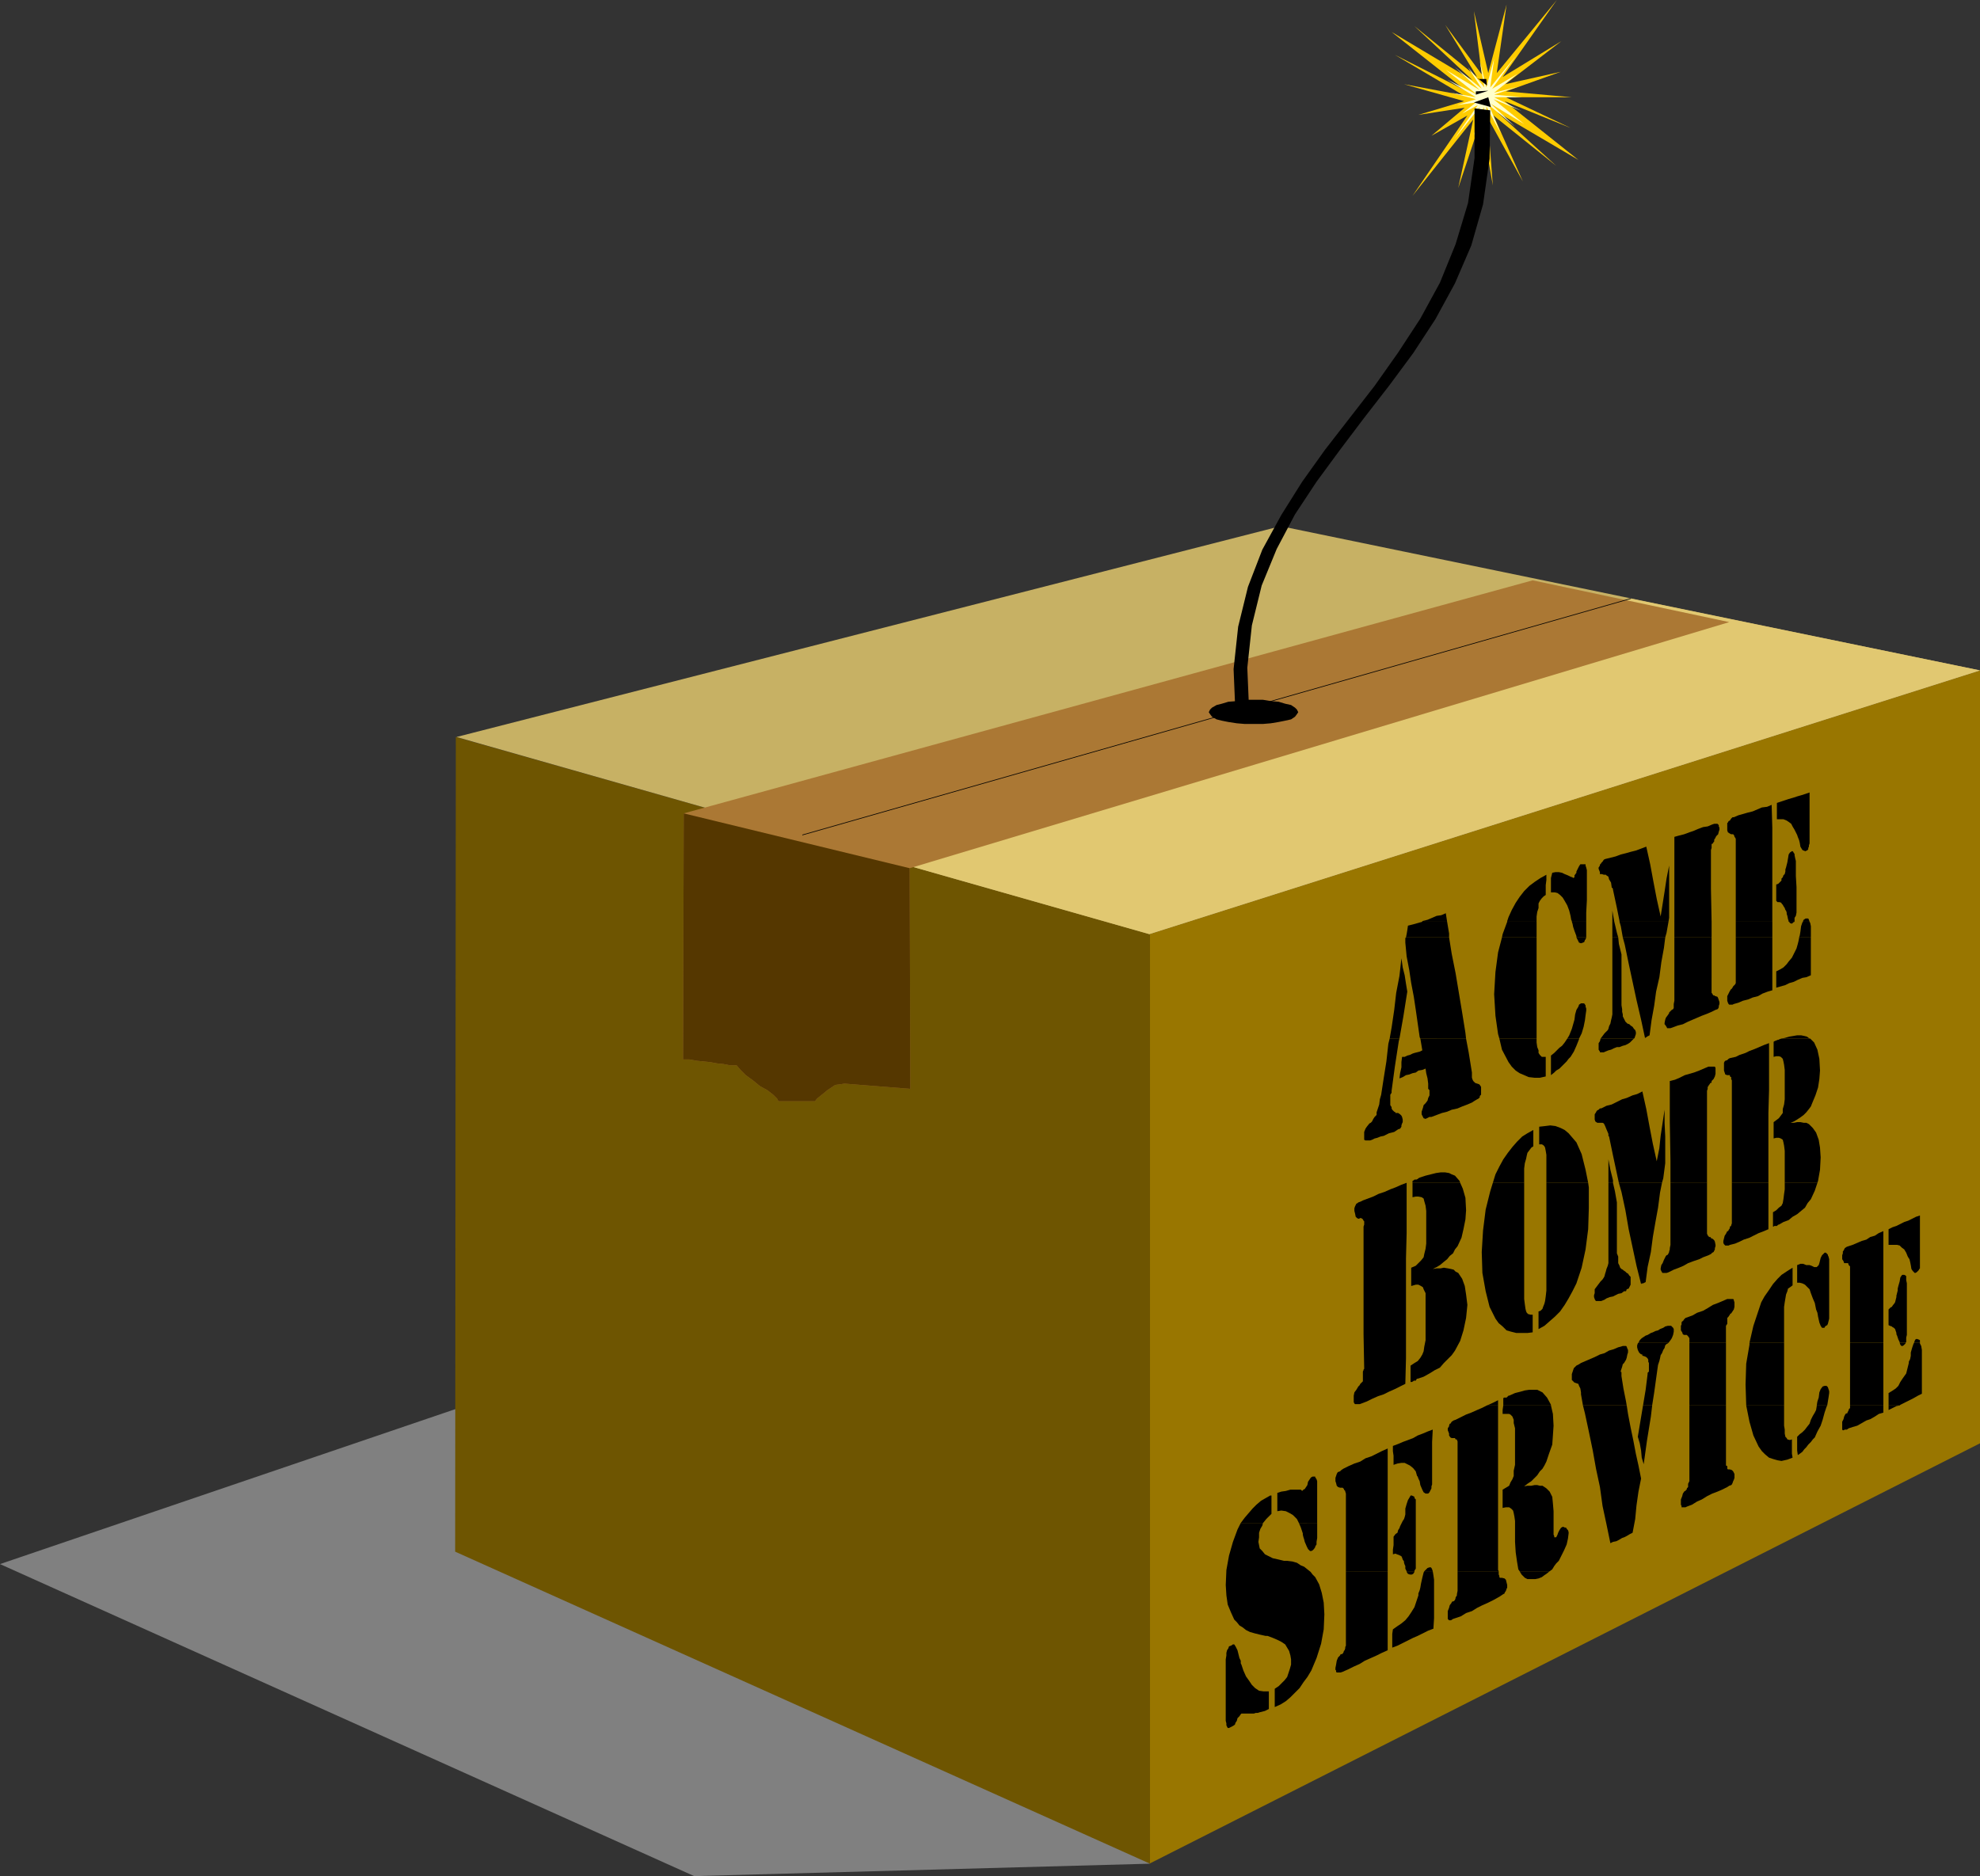 <?xml version="1.0" encoding="UTF-8" standalone="no"?>
<svg
   version="1.0"
   width="129.638mm"
   height="122.852mm"
   id="svg108"
   sodipodi:docname="Box - Explosive.wmf"
   xmlns:inkscape="http://www.inkscape.org/namespaces/inkscape"
   xmlns:sodipodi="http://sodipodi.sourceforge.net/DTD/sodipodi-0.dtd"
   xmlns="http://www.w3.org/2000/svg"
   xmlns:svg="http://www.w3.org/2000/svg">
  <rect width="100%" height="100%" fill="#333333" stroke="none"/>
  <sodipodi:namedview
     id="namedview108"
     pagecolor="#ffffff"
     bordercolor="#000000"
     borderopacity="0.25"
     inkscape:showpageshadow="2"
     inkscape:pageopacity="0.0"
     inkscape:pagecheckerboard="0"
     inkscape:deskcolor="#d1d1d1"
     inkscape:document-units="mm" />
  <defs
     id="defs1">
    <pattern
       id="WMFhbasepattern"
       patternUnits="userSpaceOnUse"
       width="6"
       height="6"
       x="0"
       y="0" />
  </defs>
  <path
     style="fill:#ffcc00;fill-opacity:1;fill-rule:evenodd;stroke:none"
     d="m 385.254,0 -13.413,19.064 14.544,-8.886 -13.898,10.663 13.736,-3.07 -13.574,4.847 16.322,1.454 h -16.322 l 15.998,7.593 -16.322,-6.624 18.261,14.54 -20.038,-11.794 14.544,13.248 -15.514,-12.44 7.272,16.318 -8.726,-15.833 1.293,16.802 -2.909,-16.318 -5.656,16.964 3.717,-16.964 -15.029,18.903 13.574,-19.872 -8.888,5.008 8.242,-6.947 -11.474,1.777 11.312,-3.393 -14.867,-4.201 14.706,2.747 -16.968,-10.017 17.614,8.886 L 344.369,7.916 364.408,19.872 350.025,6.462 365.539,19.064 357.62,6.139 l 9.05,12.279 -1.939,-15.671 3.555,15.348 4.525,-16.964 -2.424,16.964 L 385.254,0 Z"
     id="path1" />
  <path
     style="fill:#ffffcc;fill-opacity:1;fill-rule:evenodd;stroke:none"
     d="m 375.073,13.894 -5.818,8.078 6.302,-3.716 -5.818,4.685 5.818,-1.454 -5.818,1.939 6.949,0.646 h -6.949 l 6.787,3.393 -6.949,-2.908 7.595,6.139 -8.242,-5.008 5.979,5.655 -6.464,-5.331 2.909,6.947 -3.555,-6.624 0.485,6.947 -1.131,-6.786 -2.424,7.109 1.454,-7.109 -6.302,7.916 5.818,-8.401 -3.878,2.1 3.394,-2.747 -4.686,0.646 4.686,-1.454 -6.141,-1.616 6.141,1.131 -7.11,-4.362 7.434,3.716 -7.757,-6.139 8.403,5.008 -6.141,-5.655 6.626,5.331 -3.394,-5.331 4.04,5.008 -1.131,-6.624 1.616,6.624 1.939,-7.109 -0.97,7.109 z"
     id="path2" />
  <path
     style="fill:#808080;fill-opacity:1;fill-rule:evenodd;stroke:none"
     d="m 0,387.097 171.781,77.226 112.635,-3.07 93.081,-100.975 -142.046,-53.315 z"
     id="path3" />
  <path
     style="fill:#997600;fill-opacity:1;fill-rule:evenodd;stroke:none"
     d="M 284.416,461.253 V 231.192 l 205.555,-65.27 v 191.287 z"
     id="path4" />
  <path
     style="fill:#6e5501;fill-opacity:1;fill-rule:evenodd;stroke:none"
     d="m 284.577,461.253 -171.942,-77.226 0.162,-201.627 171.781,48.791 v 230.061 z"
     id="path5" />
  <path
     style="fill:#c7b164;fill-opacity:1;fill-rule:evenodd;stroke:none"
     d="M 284.416,231.192 489.971,165.922 316.897,130.217 112.958,182.401 Z"
     id="path6" />
  <path
     style="fill:#e1c871;fill-opacity:1;fill-rule:evenodd;stroke:none"
     d="M 284.416,231.192 489.971,165.922 403.515,148.15 198.606,206.797 Z"
     id="path7" />
  <path
     style="fill:#ab7834;fill-opacity:1;fill-rule:evenodd;stroke:none"
     d="m 427.916,153.967 -202.808,60.908 0.162,54.607 -16.322,-1.292 -0.97,0.162 -1.293,0.162 -0.97,0.646 -0.97,0.646 -0.97,0.808 -0.808,0.646 -0.808,0.646 -0.485,0.646 h -9.05 l -0.323,-0.646 -0.97,-0.969 -1.454,-1.131 -1.778,-0.969 -1.778,-1.454 -1.778,-1.292 -1.293,-1.292 -0.97,-1.131 h -1.616 l -1.616,-0.323 -1.616,-0.162 -1.778,-0.323 -1.616,-0.162 -1.616,-0.162 -1.778,-0.323 h -1.616 l 0.162,-60.908 210.08,-57.677 z"
     id="path8" />
  <path
     style="fill:#553700;fill-opacity:1;fill-rule:evenodd;stroke:none"
     d="m 225.109,214.875 0.162,54.607 -16.322,-1.292 -0.97,0.162 -1.293,0.162 -0.97,0.646 -0.97,0.646 -0.97,0.808 -0.808,0.646 -0.808,0.646 -0.485,0.646 h -9.05 l -0.323,-0.646 -0.97,-0.969 -1.454,-1.131 -1.778,-0.969 -1.778,-1.454 -1.778,-1.292 -1.293,-1.292 -0.97,-1.131 h -1.616 l -1.616,-0.323 -1.616,-0.162 -1.778,-0.323 -1.616,-0.162 -1.616,-0.162 -1.778,-0.323 h -1.616 l 0.162,-60.908 z"
     id="path9" />
  <path
     style="fill:none;stroke:#000000;stroke-width:0.162px;stroke-linecap:round;stroke-linejoin:round;stroke-miterlimit:4;stroke-dasharray:none;stroke-opacity:1"
     d="M 198.606,206.635 403.515,148.15"
     id="path10" />
  <path
     style="fill:#000000;fill-opacity:1;fill-rule:evenodd;stroke:none"
     d="m 351.964,227.961 1.293,-0.323 1.131,-0.485 1.131,-0.485 1.131,-0.162 1.131,-0.485 0.323,2.1 h -6.141 v 0 z"
     id="path11" />
  <path
     style="fill:#000000;fill-opacity:1;fill-rule:evenodd;stroke:none"
     d="m 372.972,227.961 0.323,-0.969 0.808,-1.777 0.97,-1.777 0.97,-1.454 1.131,-1.454 1.293,-1.292 1.293,-0.969 1.454,-0.969 1.454,-0.808 v 1.292 l -0.162,1.292 v 1.292 1.131 l -0.485,0.323 -0.485,0.485 -0.485,0.646 -0.323,0.646 v 1.131 l -0.323,0.969 -0.162,1.131 v 1.292 h -7.272 v 0 z"
     id="path12" />
  <path
     style="fill:#000000;fill-opacity:1;fill-rule:evenodd;stroke:none"
     d="m 388.971,227.961 -0.162,-0.323 -0.162,-0.969 -0.323,-1.292 -0.485,-1.292 -0.646,-1.131 -0.485,-0.808 -0.646,-0.646 -0.646,-0.485 -0.646,-0.162 h -0.97 v -1.131 -1.292 -1.131 l 0.323,-1.292 0.808,-0.162 h 0.808 l 0.808,0.162 0.646,0.323 0.808,0.323 0.646,0.323 0.485,0.162 0.162,0.162 0.323,-0.162 v -0.485 l 0.485,-0.646 v -0.323 l 0.323,-0.646 0.323,-0.646 0.323,-0.485 h 0.485 0.323 0.162 0.162 0.162 v 0.323 l 0.162,0.485 0.162,0.646 v 0.969 3.231 3.231 l -0.162,3.07 v 2.262 h -3.555 v 0 z"
     id="path13" />
  <path
     style="fill:#000000;fill-opacity:1;fill-rule:evenodd;stroke:none"
     d="m 398.99,227.961 v -2.585 l 0.485,2.747 h -0.485 v 0 z"
     id="path14" />
  <path
     style="fill:#000000;fill-opacity:1;fill-rule:evenodd;stroke:none"
     d="m 400.768,227.961 -0.646,-3.231 -0.97,-4.524 v -0.162 l -0.162,-0.323 h -0.162 v -0.162 l -0.162,-1.131 -0.485,-0.808 -0.162,-0.646 -0.485,-0.323 -0.162,-0.162 h -0.162 -0.162 -0.162 l -0.485,-0.162 h -0.485 v -0.485 l -0.323,-0.808 v -0.323 l 0.323,-0.485 v -0.323 h 0.162 l 0.162,-0.323 0.323,-0.323 0.323,-0.485 0.323,-0.162 1.293,-0.323 1.293,-0.323 1.293,-0.485 1.293,-0.323 1.131,-0.323 1.293,-0.323 1.293,-0.485 1.293,-0.485 0.97,4.362 0.808,4.362 0.808,4.201 0.97,4.362 0.485,-3.07 0.485,-3.07 0.485,-3.231 0.646,-3.231 v 3.393 3.231 3.231 3.07 l -0.162,0.969 h -12.12 v 0 z"
     id="path15" />
  <path
     style="fill:#000000;fill-opacity:1;fill-rule:evenodd;stroke:none"
     d="m 414.342,227.961 v -1.292 -9.694 -9.855 l 1.131,-0.323 1.293,-0.323 1.293,-0.485 0.97,-0.323 1.131,-0.485 1.293,-0.485 1.131,-0.162 1.131,-0.485 0.485,-0.162 h 0.323 0.485 l 0.162,0.162 0.162,0.162 v 0.323 l 0.162,0.323 v 0.485 l -0.162,0.485 -0.162,0.646 -0.485,0.485 -0.323,0.646 -0.162,0.162 v 0.162 0.162 0.162 l -0.162,0.162 -0.162,0.323 -0.323,0.162 v 0.323 0.162 0.485 l -0.162,0.485 v 0.485 0.323 0.162 0.162 0.323 8.078 l 0.162,8.24 h -9.211 v 0 z"
     id="path16" />
  <path
     style="fill:#000000;fill-opacity:1;fill-rule:evenodd;stroke:none"
     d="m 429.532,227.961 v -3.07 -7.755 -7.916 -0.646 -0.485 -0.485 l -0.162,-0.323 -0.162,-0.162 v -0.162 l -0.162,-0.323 -0.162,-0.162 h -0.162 -0.162 -0.162 l -0.323,-0.162 -0.485,-0.323 -0.162,-0.485 v -0.646 -0.485 -0.646 l 0.162,-0.162 0.162,-0.323 0.323,-0.162 0.323,-0.485 0.323,-0.323 h 0.323 l 1.131,-0.485 1.131,-0.323 1.131,-0.323 1.293,-0.323 1.131,-0.485 1.131,-0.485 1.293,-0.162 1.131,-0.485 0.162,5.655 v 5.816 5.655 5.816 5.655 0.323 h -9.05 v 0 z"
     id="path17" />
  <path
     style="fill:#000000;fill-opacity:1;fill-rule:evenodd;stroke:none"
     d="m 442.622,227.961 -0.162,-0.485 -0.162,-0.808 -0.162,-0.485 v -0.323 l -0.162,-0.485 -0.162,-0.162 -0.162,-0.485 -0.323,-0.485 -0.162,-0.323 -0.323,-0.323 v -0.162 l -0.485,-0.162 h -0.485 l -0.323,-0.323 v -0.969 -0.969 -1.131 -0.969 l 0.485,-0.162 0.485,-0.485 0.323,-0.323 v -0.485 l 0.323,-0.323 0.162,-0.485 0.323,-0.323 0.162,-0.646 v -0.485 l 0.162,-0.485 0.162,-0.646 0.162,-0.646 0.162,-0.969 0.162,-0.969 0.323,-0.485 0.485,-0.323 h 0.162 l 0.162,0.162 0.162,0.323 0.162,0.162 v 0.323 l 0.162,0.808 0.162,0.646 v 0.969 2.747 l 0.162,2.747 v 2.747 2.747 0.808 l -0.162,0.808 -0.323,0.485 v 0.485 0.485 h -1.454 v 0 z"
     id="path18" />
  <path
     style="fill:#000000;fill-opacity:1;fill-rule:evenodd;stroke:none"
     d="m 446.177,227.961 0.162,-0.323 0.485,-0.323 h 0.323 0.323 l 0.162,0.323 0.162,0.485 h -1.616 v 0 z"
     id="path19" />
  <path
     style="fill:#000000;fill-opacity:1;fill-rule:evenodd;stroke:none"
     d="m 439.713,198.719 0.97,-0.323 0.97,-0.323 0.97,-0.323 1.131,-0.323 0.97,-0.323 1.131,-0.323 0.97,-0.323 0.97,-0.323 v 3.07 3.07 2.908 3.07 0.485 l -0.162,0.485 v 0.323 l -0.162,0.323 v 0.323 l -0.323,0.323 h -0.162 l -0.162,0.162 -0.485,-0.162 -0.323,-0.162 -0.485,-0.808 -0.162,-0.969 -0.162,-0.646 -0.323,-0.808 -0.162,-0.485 -0.162,-0.323 -0.485,-0.969 -0.485,-0.808 -0.323,-0.646 -0.646,-0.485 -0.485,-0.323 -0.808,-0.323 h -0.808 -0.808 v -0.969 -0.969 -1.131 z"
     id="path20" />
  <path
     style="fill:#000000;fill-opacity:1;fill-rule:evenodd;stroke:none"
     d="m 347.924,232 0.162,-0.808 0.162,-0.969 0.162,-1.131 1.293,-0.323 1.131,-0.323 1.131,-0.323 h 6.141 l 0.485,2.908 V 232 h -10.666 z"
     id="path21" />
  <path
     style="fill:#000000;fill-opacity:1;fill-rule:evenodd;stroke:none"
     d="m 371.68,232 0.162,-0.808 1.131,-3.07 h 7.272 V 228.446 232 Z"
     id="path22" />
  <path
     style="fill:#000000;fill-opacity:1;fill-rule:evenodd;stroke:none"
     d="m 390.102,232 v -0.323 l -0.485,-1.292 -0.323,-0.969 -0.162,-0.808 -0.162,-0.485 h 3.555 v 0.969 1.131 0.808 0.808 V 232 Z"
     id="path23" />
  <path
     style="fill:#000000;fill-opacity:1;fill-rule:evenodd;stroke:none"
     d="m 398.99,232 v -1.131 -2.747 h 0.485 v 0 l 0.646,2.747 0.323,1.131 z"
     id="path24" />
  <path
     style="fill:#000000;fill-opacity:1;fill-rule:evenodd;stroke:none"
     d="m 401.576,232 -0.485,-2.747 -0.323,-1.131 h 12.12 l -0.485,2.747 -0.323,1.131 z"
     id="path25" />
  <path
     style="fill:#000000;fill-opacity:1;fill-rule:evenodd;stroke:none"
     d="m 414.342,232 v -3.877 h 9.211 V 232 Z"
     id="path26" />
  <path
     style="fill:#000000;fill-opacity:1;fill-rule:evenodd;stroke:none"
     d="m 429.532,232 v -3.877 h 9.05 V 232 h -9.05 z"
     id="path27" />
  <path
     style="fill:#000000;fill-opacity:1;fill-rule:evenodd;stroke:none"
     d="m 445.207,232 0.162,-0.485 0.162,-0.969 0.162,-1.292 0.323,-0.969 0.162,-0.162 h 1.616 l 0.162,0.323 0.162,0.808 v 0.969 1.454 V 232 Z"
     id="path28" />
  <path
     style="fill:#000000;fill-opacity:1;fill-rule:evenodd;stroke:none"
     d="m 442.622,227.961 0.323,0.485 0.485,0.162 0.162,-0.162 0.162,-0.162 0.323,-0.162 h -1.454 v 0 z"
     id="path29" />
  <path
     style="fill:#000000;fill-opacity:1;fill-rule:evenodd;stroke:none"
     d="m 343.884,257.042 0.485,-2.747 0.646,-4.362 0.485,-4.201 0.808,-4.201 0.485,-4.362 0.323,2.262 0.485,1.939 0.323,2.1 0.323,1.939 -0.97,6.139 -0.97,5.493 z"
     id="path30" />
  <path
     style="fill:#000000;fill-opacity:1;fill-rule:evenodd;stroke:none"
     d="m 351.48,257.042 -0.162,-0.323 -0.485,-3.393 -0.485,-3.393 -0.485,-3.231 -0.646,-3.393 -0.485,-3.231 -0.646,-3.393 -0.323,-3.393 v -1.131 L 347.924,232 h 10.666 l 0.646,4.039 0.97,4.847 0.808,4.847 0.808,4.847 0.808,5.008 0.162,1.454 z"
     id="path31" />
  <path
     style="fill:#000000;fill-opacity:1;fill-rule:evenodd;stroke:none"
     d="m 371.033,257.042 -0.323,-1.131 -0.646,-4.524 -0.323,-5.331 0.323,-5.493 0.646,-4.847 0.97,-3.716 h 8.565 v 3.554 6.947 7.109 7.109 0.323 z"
     id="path32" />
  <path
     style="fill:#000000;fill-opacity:1;fill-rule:evenodd;stroke:none"
     d="m 387.84,257.042 0.485,-0.808 0.323,-0.808 0.323,-0.808 0.323,-1.131 0.323,-1.131 0.162,-1.292 0.323,-1.131 0.485,-0.808 0.162,-0.485 0.485,-0.323 h 0.323 0.323 l 0.323,0.162 v 0.162 l 0.162,0.162 v 0.323 l 0.162,0.485 v 0.485 l -0.162,1.131 -0.162,1.292 -0.323,1.616 -0.485,1.616 -0.646,1.292 z"
     id="path33" />
  <path
     style="fill:#000000;fill-opacity:1;fill-rule:evenodd;stroke:none"
     d="m 396.081,257.042 0.485,-0.646 0.485,-0.646 0.323,-0.323 0.485,-0.485 0.162,-0.323 0.162,-0.646 0.323,-0.646 0.162,-0.808 0.162,-0.646 0.162,-0.808 v -0.969 -1.292 -1.454 -5.331 -5.655 V 232 h 1.454 l 0.162,1.616 0.646,2.585 v 2.908 2.908 3.07 2.747 0.969 l 0.162,0.969 v 0.646 l 0.162,0.646 v 0.485 l 0.323,0.646 0.162,0.323 0.162,0.323 0.323,0.323 0.162,0.162 0.485,0.162 0.323,0.323 0.485,0.323 0.323,0.485 0.323,0.323 0.162,0.485 v 0.485 l -0.162,0.485 -0.162,0.485 -0.162,0.162 h -8.242 z"
     id="path34" />
  <path
     style="fill:#000000;fill-opacity:1;fill-rule:evenodd;stroke:none"
     d="m 440.844,257.042 0.808,-0.162 1.131,-0.323 0.97,-0.162 0.97,-0.162 h 0.97 l 0.808,0.162 0.646,0.162 0.646,0.485 h 0.162 z"
     id="path35" />
  <path
     style="fill:#000000;fill-opacity:1;fill-rule:evenodd;stroke:none"
     d="m 390.102,232 0.323,0.646 0.323,0.646 0.485,0.162 0.485,-0.162 0.323,-0.162 0.162,-0.485 0.162,-0.162 0.162,-0.485 z"
     id="path36" />
  <path
     style="fill:#000000;fill-opacity:1;fill-rule:evenodd;stroke:none"
     d="m 401.576,232 0.485,1.777 0.97,4.685 0.97,4.524 0.97,4.524 1.131,4.847 0.97,4.524 0.323,-0.162 0.162,-0.162 0.323,-0.162 0.323,-0.162 0.485,-3.716 0.646,-3.554 0.485,-3.554 0.808,-3.554 0.485,-3.716 0.646,-3.554 0.323,-2.585 z"
     id="path37" />
  <path
     style="fill:#000000;fill-opacity:1;fill-rule:evenodd;stroke:none"
     d="m 414.342,232 v 4.685 9.855 0 0.162 0.162 0.808 l -0.162,0.808 v 0.485 0.323 0.162 l -0.162,0.323 -0.323,0.162 -0.323,0.323 -0.162,0.162 -0.162,0.162 v 0.162 l -0.323,0.485 -0.485,0.646 -0.162,0.485 -0.162,0.808 v 0.323 l 0.162,0.162 0.323,0.485 0.162,0.323 h 0.162 0.323 0.323 l 0.485,-0.162 1.293,-0.485 1.293,-0.323 1.293,-0.646 1.131,-0.485 1.131,-0.485 1.131,-0.485 1.293,-0.485 1.131,-0.485 0.646,-0.323 0.323,-0.162 0.485,-0.162 0.162,-0.162 0.162,-0.323 v -0.323 l 0.162,-0.485 v -0.485 l -0.162,-0.485 -0.162,-0.485 -0.162,-0.323 -0.485,-0.162 h -0.162 v -0.162 h -0.162 -0.162 l -0.162,-0.162 -0.162,-0.323 -0.162,-0.162 v -0.323 -0.323 -0.485 -0.323 V 236.039 232 Z"
     id="path38" />
  <path
     style="fill:#000000;fill-opacity:1;fill-rule:evenodd;stroke:none"
     d="m 429.532,232 v 0.808 7.755 0.323 0 0.162 0.162 0.808 0.485 0.485 0.323 l -0.162,0.323 -0.162,0.162 -0.323,0.323 -0.162,0.323 -0.162,0.162 v 0.162 h -0.162 l -0.323,0.485 -0.323,0.646 -0.323,0.646 v 0.808 0.323 l 0.162,0.485 0.162,0.323 0.162,0.162 h 0.162 0.323 0.323 l 0.323,-0.162 1.131,-0.323 1.131,-0.485 1.293,-0.323 1.131,-0.485 1.293,-0.323 1.131,-0.646 1.293,-0.485 1.131,-0.323 V 239.432 233.616 232 h -9.05 z"
     id="path39" />
  <path
     style="fill:#000000;fill-opacity:1;fill-rule:evenodd;stroke:none"
     d="m 445.207,232 v 0.162 l -0.162,0.808 -0.162,0.646 -0.323,1.131 -0.646,1.292 -0.485,0.969 -0.808,0.969 -0.485,0.646 -0.808,0.808 -0.808,0.485 -0.97,0.485 v 0.969 0.969 1.131 0.969 l 1.131,-0.323 1.131,-0.323 0.97,-0.485 1.131,-0.323 0.97,-0.485 1.131,-0.485 0.97,-0.162 1.131,-0.485 v -2.423 -2.423 -2.423 V 232 Z"
     id="path40" />
  <path
     style="fill:#000000;fill-opacity:1;fill-rule:evenodd;stroke:none"
     d="m 349.54,292.747 v -0.485 l 0.323,-0.162 0.162,-0.162 h 0.323 0.162 l 0.323,-0.162 0.162,-0.162 0.323,-0.162 1.454,-0.485 1.293,-0.323 1.293,-0.323 1.131,-0.162 h 1.131 l 0.97,0.162 0.646,0.323 0.808,0.323 1.131,1.292 0.162,0.485 H 349.54 Z"
     id="path41" />
  <path
     style="fill:#000000;fill-opacity:1;fill-rule:evenodd;stroke:none"
     d="m 369.417,292.747 0.646,-2.1 0.97,-1.939 0.97,-1.777 1.131,-1.616 1.131,-1.454 1.131,-1.292 1.293,-1.292 1.293,-0.808 1.454,-0.808 v 0.969 0.969 1.131 0.969 l -0.485,0.323 -0.485,0.646 -0.485,0.646 -0.162,0.646 -0.162,0.808 -0.323,1.131 -0.162,1.292 v 1.939 1.616 z"
     id="path42" />
  <path
     style="fill:#000000;fill-opacity:1;fill-rule:evenodd;stroke:none"
     d="m 382.668,292.747 v -3.877 -1.616 -1.454 l -0.162,-0.969 -0.162,-0.808 -0.162,-0.323 -0.323,-0.323 -0.323,-0.162 h -0.646 v -1.131 -0.969 -1.131 -1.131 l 1.454,-0.162 1.293,-0.162 1.293,0.162 1.293,0.485 0.97,0.485 0.97,0.808 0.97,1.131 0.97,1.131 1.293,2.908 0.97,3.877 0.646,3.231 z"
     id="path43" />
  <path
     style="fill:#000000;fill-opacity:1;fill-rule:evenodd;stroke:none"
     d="m 398.02,292.747 v -0.485 -5.331 l 0.485,2.585 0.646,2.585 v 0.646 z"
     id="path44" />
  <path
     style="fill:#000000;fill-opacity:1;fill-rule:evenodd;stroke:none"
     d="m 400.606,292.747 -0.485,-2.262 -0.97,-4.524 -0.97,-4.685 v 0 l -0.162,-0.162 v -0.323 -0.162 l -0.485,-1.131 -0.323,-0.808 -0.323,-0.646 -0.323,-0.162 h -0.162 -0.162 -0.323 -0.323 -0.323 l -0.485,-0.323 -0.162,-0.485 v -0.646 -0.485 -0.162 l 0.323,-0.485 0.162,-0.323 0.162,-0.162 0.323,-0.162 0.323,-0.323 h 0.323 l 1.293,-0.646 1.293,-0.323 1.293,-0.646 1.293,-0.646 1.131,-0.323 1.454,-0.646 1.131,-0.323 1.293,-0.646 0.97,4.362 0.808,4.362 0.808,4.201 0.97,4.362 0.646,-3.231 0.323,-3.07 0.485,-3.231 0.485,-3.231 v 3.231 l 0.162,3.393 v 3.231 3.393 l -0.485,3.716 -0.323,1.131 h -10.666 z"
     id="path45" />
  <path
     style="fill:#000000;fill-opacity:1;fill-rule:evenodd;stroke:none"
     d="m 413.372,292.747 v -5.493 l -0.162,-9.694 v -10.017 l 1.293,-0.323 1.131,-0.485 1.293,-0.646 1.131,-0.323 1.131,-0.323 1.293,-0.485 1.131,-0.485 1.131,-0.485 h 0.485 0.323 0.323 0.323 0.162 l 0.162,0.323 v 0.323 0.485 0.646 l -0.162,0.646 -0.323,0.646 -0.485,0.485 v 0.323 0 l -0.162,0.162 h -0.162 l -0.162,0.323 -0.162,0.162 -0.162,0.323 -0.162,0.162 v 0.323 0.162 l -0.162,0.485 v 0.646 0.323 0.162 0.162 0.323 8.078 8.078 5.008 z"
     id="path46" />
  <path
     style="fill:#000000;fill-opacity:1;fill-rule:evenodd;stroke:none"
     d="m 428.563,292.747 v -0.162 -7.916 -7.916 -7.916 -0.808 -0.646 l -0.162,-0.323 v -0.323 -0.162 l -0.323,-0.162 v -0.323 h -0.162 -0.162 -0.162 -0.162 l -0.485,-0.162 -0.162,-0.485 -0.162,-0.485 v -0.808 -0.323 -0.485 -0.323 l 0.162,-0.323 0.162,-0.162 0.485,-0.162 0.323,-0.323 0.323,-0.162 1.454,-0.323 0.97,-0.485 1.454,-0.485 0.97,-0.485 1.293,-0.485 1.131,-0.485 1.131,-0.485 1.293,-0.485 v 5.816 5.816 l -0.162,5.655 v 5.816 5.655 5.816 z"
     id="path47" />
  <path
     style="fill:#000000;fill-opacity:1;fill-rule:evenodd;stroke:none"
     d="m 441.652,292.747 v -1.616 -1.616 -1.777 -1.616 -1.292 l -0.162,-1.292 -0.162,-0.808 -0.162,-0.646 -0.485,-0.323 -0.485,-0.162 h -0.646 l -0.646,0.162 v -0.969 -1.131 -0.969 -0.969 l 0.646,-0.485 0.646,-0.485 0.485,-0.646 0.485,-0.646 v -0.969 l 0.323,-1.131 0.162,-1.292 v -1.292 -1.292 -0.969 -1.131 -0.969 -1.616 l -0.162,-1.292 -0.162,-0.808 -0.162,-0.646 -0.485,-0.485 -0.485,-0.162 h -0.646 l -0.646,0.162 v -0.969 -0.969 -0.808 -0.969 0 l 0.162,-0.162 h 0.162 l 0.162,-0.162 h 0.162 l 0.323,-0.162 h 0.162 l 0.323,-0.162 0.485,-0.162 h 7.11 l 0.97,0.969 0.808,1.777 0.485,2.262 0.162,2.908 -0.162,2.1 -0.323,2.1 -0.646,1.939 -0.808,1.939 -0.323,0.808 -0.485,0.646 -0.646,0.808 -0.646,0.646 -0.646,0.485 -0.97,0.646 -0.808,0.485 -0.808,0.323 h 0.808 l 0.808,-0.162 h 0.808 l 0.808,0.162 h 0.646 l 0.646,0.323 0.485,0.485 0.485,0.485 0.808,1.131 0.646,1.777 0.323,1.939 0.162,2.423 -0.162,3.07 -0.485,2.747 -0.162,0.485 z"
     id="path48" />
  <path
     style="fill:#000000;fill-opacity:1;fill-rule:evenodd;stroke:none"
     d="m 343.884,257.042 -0.323,1.292 -0.485,4.362 -0.646,4.039 -0.646,4.201 -0.323,1.131 -0.162,1.292 -0.323,0.969 -0.323,0.969 v 0.646 l -0.485,0.485 -0.323,0.485 -0.323,0.646 -0.162,0.162 -0.162,0.162 -0.323,0.162 -0.646,0.808 -0.323,0.485 -0.323,0.808 v 0.646 0.485 0.485 0.323 l 0.323,0.162 h 0.323 0.323 0.485 l 0.485,-0.162 0.646,-0.323 0.646,-0.162 0.808,-0.323 0.808,-0.162 0.646,-0.323 0.646,-0.323 0.646,-0.162 0.646,-0.162 0.485,-0.323 0.485,-0.323 0.485,-0.162 0.323,-0.485 v -0.323 l 0.162,-0.485 0.162,-0.323 v -0.646 l -0.162,-0.646 -0.162,-0.323 -0.323,-0.323 -0.485,-0.323 h -0.162 -0.162 -0.162 -0.162 v -0.162 l -0.323,-0.162 -0.485,-0.485 -0.162,-0.323 v -0.323 l -0.323,-0.485 v -0.646 -0.485 -0.485 -0.162 -0.323 -0.323 -0.162 l 0.323,-0.485 v -0.323 -0.162 l 0.808,-5.978 0.97,-6.301 0.162,-0.646 z"
     id="path49" />
  <path
     style="fill:#000000;fill-opacity:1;fill-rule:evenodd;stroke:none"
     d="m 351.48,257.042 0.485,2.908 -0.646,0.323 -0.646,0.162 -0.646,0.162 -0.485,0.162 -0.646,0.323 -0.646,0.162 -0.646,0.323 h -0.646 l -0.162,1.292 v 1.292 l -0.323,1.454 -0.162,1.292 0.808,-0.323 0.808,-0.485 0.808,-0.162 0.808,-0.323 0.808,-0.162 0.646,-0.485 0.97,-0.162 0.808,-0.323 0.162,1.131 0.323,1.292 0.162,1.292 v 1.292 0 l 0.323,0.323 v 0.162 0.323 0.162 0.162 0.485 l -0.323,0.646 -0.162,0.646 -0.485,0.646 -0.485,0.485 -0.162,0.646 -0.162,0.485 -0.162,0.485 v 0.646 l 0.162,0.323 0.162,0.323 0.162,0.323 0.485,0.162 0.323,-0.162 0.646,-0.323 h 0.485 l 1.293,-0.485 1.293,-0.485 1.293,-0.323 1.131,-0.485 1.454,-0.323 1.131,-0.485 1.293,-0.485 1.131,-0.485 0.485,-0.323 0.808,-0.485 0.323,-0.162 0.323,-0.323 v -0.323 l 0.323,-0.323 v -0.646 -0.485 -0.808 l -0.323,-0.485 -0.162,-0.162 -0.485,-0.162 -0.485,-0.162 -0.485,-0.485 -0.162,-0.323 -0.162,-0.485 v -0.162 -0.162 0 -0.323 -0.162 -0.162 -0.323 0 l -0.808,-5.008 -0.646,-3.393 z"
     id="path50" />
  <path
     style="fill:#000000;fill-opacity:1;fill-rule:evenodd;stroke:none"
     d="m 371.033,257.042 0.646,2.747 1.616,3.07 0.808,1.131 0.97,0.969 0.97,0.646 1.131,0.485 1.131,0.485 1.454,0.162 h 1.293 l 1.454,-0.323 v -0.969 -1.454 -1.292 -1.131 h -0.646 -0.323 l -0.485,-0.485 -0.323,-0.485 v -0.646 l -0.323,-0.808 -0.162,-1.131 v -0.969 z"
     id="path51" />
  <path
     style="fill:#000000;fill-opacity:1;fill-rule:evenodd;stroke:none"
     d="m 387.84,257.042 -0.646,0.969 -0.646,0.808 -0.646,0.485 -0.646,0.646 -0.646,0.646 -0.808,0.646 v 1.131 1.292 1.131 1.292 l 0.808,-0.646 0.485,-0.485 0.808,-0.485 0.485,-0.485 0.646,-0.646 0.646,-0.646 0.485,-0.646 0.485,-0.485 0.808,-1.292 0.646,-1.454 0.646,-1.616 v -0.162 z"
     id="path52" />
  <path
     style="fill:#000000;fill-opacity:1;fill-rule:evenodd;stroke:none"
     d="m 396.081,257.042 -0.162,0.646 -0.323,0.485 v 0.646 0.485 0.485 l 0.323,0.485 v 0.162 h 0.162 0.485 0.323 l 0.323,-0.162 0.808,-0.323 0.646,-0.162 0.646,-0.323 0.808,-0.323 h 0.646 l 0.808,-0.323 0.646,-0.162 0.646,-0.323 0.485,-0.323 0.162,-0.162 0.485,-0.485 0.323,-0.323 h -8.242 z"
     id="path53" />
  <path
     style="fill:#000000;fill-opacity:1;fill-rule:evenodd;stroke:none"
     d="m 307.04,376.919 0.97,-1.292 0.97,-1.131 0.97,-1.131 0.97,-0.969 1.131,-0.969 1.131,-0.646 1.131,-0.646 h 0.162 0.162 v 1.131 1.131 1.131 1.131 l -0.646,0.646 -0.646,0.646 -0.646,0.808 -0.162,0.162 z"
     id="path54" />
  <path
     style="fill:#000000;fill-opacity:1;fill-rule:evenodd;stroke:none"
     d="m 321.422,376.919 v 0 l -0.485,-0.969 -0.97,-0.969 -0.808,-0.485 -0.97,-0.485 -1.131,-0.162 -0.97,0.162 v -1.131 -1.131 -1.131 -1.131 l 0.97,-0.323 1.131,-0.162 1.131,-0.323 h 0.97 0.808 0.808 l 0.323,0.323 v 0 l 0.323,-0.323 0.323,-0.162 0.323,-0.485 0.323,-0.485 0.162,-0.808 0.323,-0.485 0.323,-0.485 0.162,-0.162 0.323,-0.162 h 0.323 0.323 v 0.162 l 0.323,0.485 0.162,0.485 v 0.646 0.808 2.908 2.908 3.07 0 z"
     id="path55" />
  <path
     style="fill:#000000;fill-opacity:1;fill-rule:evenodd;stroke:none"
     d="m 349.54,292.747 v 0.485 1.131 0.969 0.969 l 0.808,-0.162 h 0.646 l 0.808,0.162 0.485,0.323 0.162,0.646 0.323,1.131 0.162,1.292 v 1.616 1.131 1.292 1.131 1.292 1.616 l -0.162,1.292 -0.323,1.292 -0.162,0.808 -0.646,0.808 -0.646,0.646 -0.646,0.646 -1.131,0.485 v 1.131 1.131 1.131 1.131 l 1.131,-0.323 h 0.646 l 0.646,0.323 0.485,0.323 0.162,0.485 0.485,0.969 v 1.292 1.616 1.777 1.777 1.616 1.777 1.777 l -0.323,1.616 -0.162,1.131 -0.323,0.808 -0.485,0.808 -0.646,0.808 -0.808,0.485 -0.97,0.646 v 0.969 0.969 1.131 0.969 h 0.323 l 0.323,-0.162 0.162,-0.162 h 0.162 0.323 l 0.162,-0.323 0.162,-0.162 h 0.162 l 1.454,-0.485 1.454,-0.808 1.293,-0.808 1.293,-0.646 0.97,-1.131 0.97,-0.969 0.97,-0.969 0.808,-1.131 1.293,-2.423 0.808,-2.585 0.646,-3.07 0.323,-3.231 -0.323,-2.585 -0.323,-2.1 -0.646,-1.777 -0.97,-1.454 -0.646,-0.323 -0.485,-0.485 -0.646,-0.162 -0.808,-0.162 -0.97,-0.162 -0.808,0.162 h -0.97 l -0.97,0.162 0.97,-0.485 0.808,-0.485 0.97,-0.808 0.808,-0.646 0.646,-0.808 0.808,-0.646 0.485,-0.969 0.646,-0.808 0.97,-2.1 0.485,-2.1 0.485,-2.423 0.162,-2.262 -0.162,-3.07 -0.646,-2.262 -0.646,-1.454 H 349.54 Z"
     id="path56" />
  <path
     style="fill:#000000;fill-opacity:1;fill-rule:evenodd;stroke:none"
     d="m 369.417,292.747 -0.646,2.1 -1.131,4.524 -0.646,5.17 -0.323,5.331 0.162,5.17 0.808,4.524 0.97,3.877 1.454,2.908 0.808,1.131 0.97,0.808 0.97,0.969 1.131,0.323 1.293,0.323 h 1.293 1.454 l 1.293,-0.162 v -1.131 -1.131 -0.969 -1.131 h -0.485 l -0.646,-0.162 -0.323,-0.323 -0.162,-0.323 -0.162,-0.646 -0.162,-1.131 -0.162,-1.292 v -1.616 -7.27 -7.109 -7.27 -5.493 z"
     id="path57" />
  <path
     style="fill:#000000;fill-opacity:1;fill-rule:evenodd;stroke:none"
     d="m 382.668,292.747 v 3.393 7.109 7.27 7.109 1.777 l -0.162,1.454 -0.162,1.131 -0.162,0.646 -0.323,0.808 -0.162,0.485 -0.485,0.485 -0.485,0.162 v 1.292 1.131 0.969 0.969 l 1.454,-0.808 1.293,-1.131 1.293,-1.131 1.293,-1.292 1.131,-1.616 0.97,-1.616 0.97,-1.777 0.97,-1.939 1.293,-3.877 0.97,-4.524 0.646,-5.008 0.162,-5.17 v -5.17 l -0.162,-1.131 z"
     id="path58" />
  <path
     style="fill:#000000;fill-opacity:1;fill-rule:evenodd;stroke:none"
     d="m 398.02,292.747 v 5.008 5.493 5.493 1.454 1.292 1.131 l -0.162,0.646 -0.323,0.808 -0.162,0.646 -0.162,0.485 -0.162,0.646 -0.162,0.323 -0.323,0.485 -0.485,0.485 -0.485,0.646 -0.485,0.646 -0.485,0.646 v 0.969 l -0.162,0.485 v 0.485 l 0.162,0.485 0.162,0.323 0.162,0.162 h 0.162 0.323 0.485 0.323 l 0.808,-0.323 0.485,-0.323 0.808,-0.323 0.808,-0.162 0.646,-0.323 0.646,-0.323 0.808,-0.162 0.646,-0.485 h 0.485 l 0.162,-0.485 0.485,-0.162 0.323,-0.646 0.162,-0.323 v -0.323 -0.646 -0.485 -0.485 l -0.323,-0.323 -0.323,-0.485 -0.323,-0.162 -0.323,-0.323 -0.485,-0.323 -0.162,-0.162 -0.323,-0.162 -0.323,-0.323 -0.162,-0.485 -0.323,-0.646 v -0.485 -0.485 -0.646 l -0.323,-0.808 v -0.969 -2.908 -2.908 -3.07 -2.747 l -0.485,-2.747 -0.485,-2.1 z"
     id="path59" />
  <path
     style="fill:#000000;fill-opacity:1;fill-rule:evenodd;stroke:none"
     d="m 400.606,292.747 0.646,2.262 0.97,4.524 0.808,4.685 0.97,4.524 0.97,4.524 1.131,4.524 0.162,-0.162 h 0.323 l 0.323,-0.162 0.323,-0.162 0.485,-3.716 0.808,-3.716 0.485,-3.716 0.646,-3.716 0.646,-3.554 0.485,-3.716 0.485,-2.423 h -10.666 z"
     id="path60" />
  <path
     style="fill:#000000;fill-opacity:1;fill-rule:evenodd;stroke:none"
     d="m 413.372,292.747 v 4.362 9.855 0.162 0 0.162 0.808 l -0.162,0.808 v 0.323 l -0.162,0.485 v 0.162 l -0.162,0.323 -0.162,0.323 -0.323,0.162 -0.162,0.162 -0.162,0.323 -0.323,0.646 -0.323,0.808 -0.323,0.485 -0.162,0.808 v 0.323 l 0.162,0.323 0.162,0.323 0.162,0.162 h 0.162 0.323 0.485 l 0.485,-0.162 1.293,-0.646 1.293,-0.485 1.131,-0.485 1.131,-0.646 1.293,-0.485 1.454,-0.485 0.97,-0.485 1.293,-0.485 0.646,-0.323 0.323,-0.323 0.323,-0.162 0.162,-0.323 0.162,-0.323 v -0.323 l 0.162,-0.485 v -0.323 l -0.162,-0.808 -0.162,-0.323 -0.323,-0.323 -0.323,-0.162 h -0.162 v -0.162 l -0.162,-0.162 h -0.162 -0.162 l -0.162,-0.323 h -0.162 v -0.162 l -0.162,-0.323 v -0.323 -0.323 -0.646 -8.078 -3.231 z"
     id="path61" />
  <path
     style="fill:#000000;fill-opacity:1;fill-rule:evenodd;stroke:none"
     d="m 428.563,292.747 v 7.755 0.162 0.162 0.323 0.646 0.646 0.323 l -0.162,0.485 v 0.162 l -0.323,0.162 v 0.323 l -0.162,0.323 -0.162,0.162 v 0.162 l -0.162,0.162 h -0.162 l -0.323,0.646 -0.323,0.485 -0.162,0.646 -0.162,0.646 v 0.485 l 0.162,0.323 0.162,0.162 0.162,0.162 v 0 h 0.485 0.323 l 0.323,-0.162 1.293,-0.323 1.131,-0.485 0.97,-0.485 1.454,-0.485 0.97,-0.485 1.293,-0.646 1.293,-0.485 1.131,-0.485 v -5.816 -5.655 z"
     id="path62" />
  <path
     style="fill:#000000;fill-opacity:1;fill-rule:evenodd;stroke:none"
     d="m 441.652,292.747 v 1.616 l -0.162,1.131 -0.162,1.292 -0.162,0.969 -0.323,0.646 -0.646,0.485 -0.646,0.646 -0.808,0.485 v 0.969 0.808 0.969 0.808 h 0.162 l 0.162,-0.162 h 0.323 0.162 0.162 l 0.162,-0.162 0.162,-0.162 h 0.162 l 1.131,-0.646 1.293,-0.485 0.97,-0.808 1.131,-0.646 0.97,-0.808 0.97,-0.808 0.646,-1.131 0.808,-0.969 0.97,-2.1 0.646,-1.939 z"
     id="path63" />
  <path
     style="fill:#000000;fill-opacity:1;fill-rule:evenodd;stroke:none"
     d="m 336.936,347.354 -0.485,0.162 h -0.323 -0.485 -0.323 l -0.162,-0.162 -0.162,-0.323 v -0.485 -0.323 -0.808 l 0.162,-0.808 0.485,-0.646 0.485,-0.808 v 0 l 0.162,-0.162 0.162,-0.162 0.162,-0.323 0.323,-0.323 0.323,-0.323 v -0.162 -0.323 -0.485 -0.646 -0.646 -0.162 l 0.162,-0.323 v -0.162 l 0.162,-0.162 -0.162,-8.563 v -8.563 -8.563 -8.563 -0.969 l 0.162,-0.485 v -0.646 -0.162 l -0.162,-0.162 -0.162,-0.323 -0.162,-0.162 -0.323,-0.162 h -0.162 l -0.323,0.162 h -0.162 l -0.323,-0.162 -0.323,-0.323 -0.162,-0.808 -0.162,-0.646 v -0.646 l 0.162,-0.485 0.162,-0.323 0.162,-0.323 0.323,-0.162 0.162,-0.162 0.485,-0.162 0.646,-0.323 1.293,-0.485 1.293,-0.485 1.293,-0.646 1.454,-0.485 1.454,-0.646 1.293,-0.485 1.454,-0.646 1.293,-0.485 v 6.139 6.301 l -0.162,6.301 v 6.301 6.139 5.978 6.301 l -0.162,6.301 -1.293,0.646 -1.293,0.646 -1.454,0.646 -1.293,0.646 -1.454,0.485 -1.454,0.646 -1.293,0.646 -1.293,0.485 z"
     id="path64" />
  <path
     style="fill:#000000;fill-opacity:1;fill-rule:evenodd;stroke:none"
     d="m 307.04,376.919 -0.808,1.616 -1.131,3.07 -0.97,3.393 -0.646,3.554 -0.162,3.716 0.162,2.585 0.323,2.262 0.808,1.939 0.808,1.777 0.646,0.646 0.646,0.808 0.808,0.485 0.808,0.646 0.97,0.485 1.131,0.323 1.293,0.323 1.454,0.323 h 0.162 0.162 v 0 h 0.162 l 1.293,0.485 1.131,0.485 0.97,0.485 0.97,0.646 0.485,0.808 0.485,0.808 0.323,1.131 0.162,0.969 v 1.292 l -0.323,1.131 -0.323,0.969 -0.323,0.969 -0.646,0.808 -0.808,0.808 -0.646,0.646 -0.97,0.646 v 1.131 1.292 1.131 0.969 l 1.454,-0.646 1.293,-0.808 1.131,-0.969 1.131,-1.131 1.131,-1.131 0.97,-1.454 0.97,-1.292 0.97,-1.616 1.293,-3.07 1.131,-3.554 0.646,-3.554 0.162,-3.716 -0.162,-2.908 -0.485,-2.423 -0.646,-2.1 -0.97,-1.777 -0.646,-0.646 -0.485,-0.646 -0.808,-0.646 -0.808,-0.646 -0.808,-0.323 -0.97,-0.646 -1.131,-0.323 -1.293,-0.162 v 0 h -0.323 -0.162 -0.323 l -1.293,-0.323 -1.454,-0.323 -0.97,-0.485 -0.97,-0.485 -0.646,-0.808 -0.646,-0.646 -0.162,-0.808 -0.162,-0.808 0.162,-1.131 v -1.131 l 0.323,-0.969 0.485,-0.808 0.162,-0.646 z"
     id="path65" />
  <path
     style="fill:#000000;fill-opacity:1;fill-rule:evenodd;stroke:none"
     d="m 321.422,376.919 0.485,1.131 0.485,1.454 v 0.323 l 0.162,0.646 0.162,0.485 0.162,0.646 0.485,1.131 0.323,0.646 0.485,0.485 h 0.323 l 0.323,-0.162 0.323,-0.323 0.323,-0.485 v -0.162 l 0.323,-0.485 v -0.646 l 0.162,-0.969 v -0.969 -2.747 z"
     id="path66" />
  <path
     style="fill:#000000;fill-opacity:1;fill-rule:evenodd;stroke:none"
     d="m 405.454,332.329 0.162,-0.323 0.162,-0.323 0.162,-0.162 0.323,-0.323 0.485,-0.323 0.485,-0.323 0.485,-0.162 0.808,-0.485 0.485,-0.162 0.646,-0.323 0.646,-0.162 0.485,-0.323 0.808,-0.323 0.485,-0.323 0.646,-0.162 h 0.323 0.323 0.162 l 0.162,0.162 0.323,0.323 0.162,0.323 v 0.646 l -0.162,0.808 -0.323,0.808 -0.323,0.485 -0.485,0.646 h -7.434 z"
     id="path67" />
  <path
     style="fill:#000000;fill-opacity:1;fill-rule:evenodd;stroke:none"
     d="m 418.059,332.329 v -0.162 -0.646 -0.323 l -0.323,-0.485 -0.162,-0.162 -0.162,-0.162 h -0.162 -0.162 -0.162 -0.162 l -0.323,-0.162 -0.162,-0.485 -0.323,-0.485 v -0.646 -0.485 l 0.162,-0.323 v -0.485 l 0.162,-0.323 h 0.162 l 0.323,-0.485 0.323,-0.323 0.485,-0.162 1.293,-0.485 1.131,-0.646 1.454,-0.485 1.131,-0.646 1.293,-0.808 1.293,-0.485 1.131,-0.485 1.131,-0.485 h 0.485 0.485 0.162 0.323 l 0.162,0.162 v 0.162 l 0.162,0.485 v 0.323 0.808 l -0.162,0.646 -0.323,0.485 -0.323,0.485 -0.323,0.162 v 0.323 h -0.162 l -0.162,0.323 -0.162,0.162 -0.162,0.162 v 0.323 0.323 0.162 0.646 l -0.323,0.485 v 0.808 0 0.323 0 0.162 2.908 h -9.05 z"
     id="path68" />
  <path
     style="fill:#000000;fill-opacity:1;fill-rule:evenodd;stroke:none"
     d="m 432.926,332.329 0.97,-4.201 1.293,-3.877 0.646,-1.939 0.808,-1.454 1.131,-1.616 0.97,-1.454 1.131,-1.292 0.97,-0.969 1.454,-0.969 1.293,-0.808 v 1.131 0.969 1.131 1.131 l -0.646,0.485 -0.485,0.323 -0.162,0.646 -0.323,0.808 -0.162,0.969 -0.162,0.969 -0.162,1.131 v 1.292 6.786 0.808 h -8.565 z"
     id="path69" />
  <path
     style="fill:#000000;fill-opacity:1;fill-rule:evenodd;stroke:none"
     d="m 457.812,332.329 v -1.777 -7.593 -7.755 -0.646 -0.485 -0.485 -0.162 l -0.323,-0.323 v 0 l -0.162,-0.485 h -0.162 -0.162 -0.162 -0.162 -0.323 l -0.162,-0.485 -0.323,-0.485 v -0.485 -0.485 l 0.162,-0.485 v -0.485 l 0.162,-0.162 0.162,-0.323 0.162,-0.323 0.485,-0.323 0.485,-0.162 0.97,-0.323 1.131,-0.485 1.131,-0.485 1.131,-0.323 0.97,-0.646 1.131,-0.323 0.97,-0.646 1.131,-0.485 v 5.816 5.493 5.493 5.655 5.17 h -8.242 z"
     id="path70" />
  <path
     style="fill:#000000;fill-opacity:1;fill-rule:evenodd;stroke:none"
     d="m 470.094,332.329 v -0.162 l -0.323,-0.646 -0.162,-0.485 -0.162,-0.485 -0.162,-0.323 v -0.323 l -0.162,-0.485 -0.162,-0.485 -0.162,-0.162 -0.162,-0.162 -0.323,-0.162 -0.162,-0.162 -0.485,-0.162 -0.323,-0.162 v -0.969 -0.969 -0.969 -0.969 l 0.485,-0.485 0.323,-0.162 0.323,-0.485 0.162,-0.162 0.323,-0.485 0.162,-0.646 0.162,-0.646 v -0.323 l 0.162,-0.646 0.162,-0.646 v -0.485 l 0.162,-0.646 0.323,-1.131 0.162,-0.969 0.323,-0.485 0.162,-0.162 h 0.323 0.162 l 0.323,0.162 0.162,0.162 v 0.323 0.646 l 0.162,0.808 v 0.969 2.747 2.747 2.747 2.585 0.969 l -0.162,0.646 v 0.485 0.646 l -0.162,0.162 h -1.454 z"
     id="path71" />
  <path
     style="fill:#000000;fill-opacity:1;fill-rule:evenodd;stroke:none"
     d="m 473.649,332.329 0.162,-0.485 0.162,-0.323 0.323,-0.162 0.485,0.162 0.323,0.162 v 0.323 0.323 h -1.454 z"
     id="path72" />
  <path
     style="fill:#000000;fill-opacity:1;fill-rule:evenodd;stroke:none"
     d="m 444.723,317.465 v -0.969 -1.292 -1.131 -0.969 l 0.808,-0.323 h 0.646 l 0.808,0.323 h 0.808 l 0.485,0.162 0.646,0.323 h 0.485 0.162 l 0.162,-0.162 0.323,-0.323 0.162,-0.485 0.162,-0.646 0.162,-0.646 0.323,-0.646 0.323,-0.323 0.323,-0.323 h 0.162 0.162 l 0.323,0.323 0.162,0.162 v 0.162 l 0.162,0.323 0.162,0.646 v 0.646 0.162 0.162 2.908 3.07 2.908 3.07 0.969 0.808 l -0.162,0.646 -0.162,0.646 -0.162,0.323 -0.323,0.162 -0.323,0.323 v 0.162 h -0.646 l -0.323,-0.485 -0.323,-0.808 -0.323,-1.454 -0.162,-0.969 -0.323,-0.808 -0.162,-0.808 -0.162,-0.808 -0.485,-1.131 -0.485,-1.292 -0.323,-0.969 -0.646,-0.646 -0.485,-0.485 -0.646,-0.323 -0.646,-0.162 h -0.646 z"
     id="path73" />
  <path
     style="fill:#000000;fill-opacity:1;fill-rule:evenodd;stroke:none"
     d="m 467.347,304.217 0.97,-0.485 0.97,-0.323 0.97,-0.485 0.97,-0.485 0.97,-0.323 0.97,-0.485 0.97,-0.485 0.97,-0.323 v 2.747 3.07 2.908 2.908 0.646 0.323 0.485 l -0.162,0.162 -0.162,0.323 -0.323,0.323 -0.162,0.162 -0.323,0.162 h -0.162 l -0.485,-0.485 -0.323,-0.485 -0.162,-0.969 -0.162,-0.808 -0.162,-0.646 -0.323,-0.485 -0.162,-0.323 -0.323,-0.808 -0.485,-0.808 -0.646,-0.485 -0.485,-0.485 -0.646,-0.162 h -0.646 -0.646 -0.808 v -0.969 -0.969 -0.969 -0.969 z"
     id="path74" />
  <path
     style="fill:#000000;fill-opacity:1;fill-rule:evenodd;stroke:none"
     d="m 367.963,347.838 1.454,-0.646 1.293,-0.646 v 1.292 h -2.747 z"
     id="path75" />
  <path
     style="fill:#000000;fill-opacity:1;fill-rule:evenodd;stroke:none"
     d="m 372.003,347.838 v -0.808 -0.969 l 0.162,-0.162 h 0.162 0.162 0.323 l 0.323,-0.323 0.162,-0.162 h 0.162 l 1.454,-0.646 1.293,-0.323 1.131,-0.323 1.131,-0.162 h 0.97 0.97 l 0.646,0.323 0.646,0.323 1.131,1.292 0.97,1.777 v 0.162 h -11.797 z"
     id="path76" />
  <path
     style="fill:#000000;fill-opacity:1;fill-rule:evenodd;stroke:none"
     d="m 391.718,347.838 -0.485,-2.747 v -0.162 -0.162 -0.162 l -0.162,-0.969 -0.323,-0.646 -0.162,-0.485 -0.485,-0.162 -0.485,-0.162 -0.162,-0.162 -0.162,-0.162 -0.162,-0.162 -0.162,-0.162 v -0.323 -0.323 -0.323 -0.485 l 0.162,-0.485 0.162,-0.485 0.162,-0.485 0.162,-0.162 0.485,-0.485 0.646,-0.323 0.485,-0.323 1.131,-0.485 1.131,-0.485 1.131,-0.485 1.293,-0.646 1.131,-0.323 1.131,-0.646 1.131,-0.323 1.131,-0.485 0.646,-0.162 0.485,-0.162 h 0.485 0.323 l 0.162,0.162 0.162,0.485 0.162,0.323 v 0.646 l -0.162,0.485 -0.162,0.808 -0.162,0.485 -0.485,0.808 -0.323,0.323 -0.162,0.646 -0.162,0.485 -0.162,0.485 v 0.323 h 0.162 v 0.162 0.162 0.162 0.162 0.162 0.162 l 0.485,3.07 0.646,3.231 0.162,0.969 h -10.666 v 0 z"
     id="path77" />
  <path
     style="fill:#000000;fill-opacity:1;fill-rule:evenodd;stroke:none"
     d="m 406.585,347.838 0.646,-3.877 0.485,-3.877 v -0.323 l 0.162,-0.162 0.162,-0.162 v -0.485 -0.323 -0.162 -0.162 -0.323 -0.646 l -0.162,-0.323 v -0.485 l -0.162,-0.323 -0.162,-0.162 -0.162,-0.162 -0.323,-0.162 -0.485,-0.162 h -0.162 v -0.162 -0.162 h -0.162 l -0.323,-0.162 -0.323,-0.323 -0.323,-0.646 -0.162,-0.646 v -0.485 l 0.162,-0.485 0.162,-0.162 h 7.434 l -0.162,0.162 -0.323,0.162 -0.162,0.162 -0.162,0.162 -0.162,0.646 -0.323,0.485 -0.323,0.808 -0.323,0.485 -0.162,0.808 -0.162,0.646 -0.323,0.969 -0.162,1.131 -0.808,5.816 -0.485,3.07 h -2.262 z"
     id="path78" />
  <path
     style="fill:#000000;fill-opacity:1;fill-rule:evenodd;stroke:none"
     d="m 418.059,347.838 v -6.947 -8.078 -0.485 h 9.05 v 5.008 8.078 2.423 h -9.05 z"
     id="path79" />
  <path
     style="fill:#000000;fill-opacity:1;fill-rule:evenodd;stroke:none"
     d="m 432.118,347.838 v -0.162 l -0.162,-5.008 0.162,-5.17 0.808,-4.685 v -0.485 h 8.565 v 5.816 6.786 2.908 h -9.373 z"
     id="path80" />
  <path
     style="fill:#000000;fill-opacity:1;fill-rule:evenodd;stroke:none"
     d="m 449.571,347.838 0.162,-0.969 0.323,-0.969 0.162,-1.292 0.323,-0.808 0.485,-0.646 0.485,-0.162 v 0 h 0.323 0.162 l 0.162,0.162 0.162,0.162 0.162,0.485 0.162,0.485 v 0.485 l -0.162,1.131 -0.162,0.969 -0.162,0.969 h -2.586 z"
     id="path81" />
  <path
     style="fill:#000000;fill-opacity:1;fill-rule:evenodd;stroke:none"
     d="m 457.812,347.838 v -0.162 -0.646 -0.646 -0.162 -0.162 -0.162 -7.593 -5.978 h 8.242 v 0.485 5.655 5.655 3.716 h -8.242 z"
     id="path82" />
  <path
     style="fill:#000000;fill-opacity:1;fill-rule:evenodd;stroke:none"
     d="m 467.347,347.838 v -0.969 -0.969 -1.131 l 0.808,-0.485 0.97,-0.646 0.646,-0.646 0.485,-0.969 0.646,-0.969 0.808,-1.131 0.323,-1.292 0.323,-1.292 v -0.323 l 0.323,-0.646 0.162,-0.808 v -0.808 l 0.323,-1.131 0.323,-0.969 0.162,-0.323 h 1.454 v 0.162 l 0.323,0.646 0.162,0.969 v 1.292 2.423 2.262 2.423 2.423 l -0.97,0.485 -1.131,0.646 -0.97,0.485 -0.97,0.485 -1.293,0.646 -0.162,0.162 h -2.747 z"
     id="path83" />
  <path
     style="fill:#000000;fill-opacity:1;fill-rule:evenodd;stroke:none"
     d="m 470.094,332.329 0.162,0.485 0.323,0.323 h 0.162 l 0.323,-0.162 0.162,-0.162 0.323,-0.323 v -0.162 h -1.454 z"
     id="path84" />
  <path
     style="fill:#000000;fill-opacity:1;fill-rule:evenodd;stroke:none"
     d="m 333.057,388.875 v -0.808 -8.563 -8.563 -0.808 -0.485 l -0.162,-0.485 v -0.162 l -0.323,-0.323 v -0.162 l -0.323,-0.323 h -0.162 -0.162 -0.162 -0.162 v 0 l -0.485,-0.162 -0.323,-0.323 -0.162,-0.646 -0.162,-0.485 v -0.808 l 0.162,-0.485 0.162,-0.485 0.162,-0.323 0.162,-0.162 0.485,-0.162 0.323,-0.323 0.485,-0.323 1.293,-0.646 1.454,-0.646 1.454,-0.485 1.293,-0.808 1.454,-0.485 1.293,-0.646 1.293,-0.646 1.454,-0.646 v 6.301 6.301 6.139 6.301 5.331 z"
     id="path85" />
  <path
     style="fill:#000000;fill-opacity:1;fill-rule:evenodd;stroke:none"
     d="m 348.086,388.875 -0.323,-0.646 v -0.646 l -0.162,-0.323 -0.162,-0.485 v -0.323 l -0.323,-0.485 -0.162,-0.485 -0.162,-0.323 -0.323,-0.162 -0.323,-0.162 -0.485,-0.162 -0.323,-0.162 -0.646,0.162 v -1.131 l 0.162,-1.131 v -0.969 -1.131 l 0.485,-0.646 0.485,-0.323 0.162,-0.646 0.323,-0.485 0.162,-0.485 0.323,-0.646 0.323,-0.646 0.323,-0.485 0.162,-0.485 0.162,-0.646 v -0.646 -0.808 l 0.323,-1.131 0.323,-0.969 0.485,-0.808 0.162,-0.323 h 0.323 l 0.323,0.162 0.323,0.162 v 0.323 l 0.323,0.323 v 0.808 0.808 0.969 3.231 2.908 3.07 3.07 0.808 0.808 0.646 l -0.323,0.485 v 0.162 z"
     id="path86" />
  <path
     style="fill:#000000;fill-opacity:1;fill-rule:evenodd;stroke:none"
     d="m 352.449,388.875 0.323,-0.323 0.485,-0.485 0.485,-0.162 h 0.323 l 0.162,0.162 0.162,0.323 0.162,0.485 h -2.101 z"
     id="path87" />
  <path
     style="fill:#000000;fill-opacity:1;fill-rule:evenodd;stroke:none"
     d="m 360.691,388.875 v -5.655 -8.24 -8.401 -8.24 -0.646 -0.485 -0.485 l -0.162,-0.323 v -0.162 h -0.323 l -0.162,-0.323 h -0.162 -0.162 -0.162 v 0 h -0.323 l -0.323,-0.162 -0.323,-0.485 v -0.485 l -0.323,-0.808 v -0.485 l 0.323,-0.485 v -0.162 l 0.162,-0.485 h 0.162 l 0.323,-0.485 0.485,-0.323 0.485,-0.162 1.293,-0.646 1.293,-0.646 1.293,-0.485 1.454,-0.646 1.131,-0.485 1.293,-0.646 h 2.747 v 9.047 10.34 10.34 10.34 0.646 l 0.162,0.323 z"
     id="path88" />
  <path
     style="fill:#000000;fill-opacity:1;fill-rule:evenodd;stroke:none"
     d="m 376.043,388.875 -0.323,-0.485 -0.323,-1.939 -0.323,-2.262 -0.162,-2.585 v -1.131 -0.808 -0.808 -0.969 -1.454 l -0.162,-1.131 -0.162,-0.808 -0.162,-0.646 -0.485,-0.485 -0.485,-0.323 h -0.808 l -0.808,0.162 v -1.131 -0.969 -1.131 -1.292 l 0.808,-0.485 0.808,-0.485 0.323,-0.808 0.485,-0.808 0.323,-0.808 v -1.292 l 0.323,-1.454 v -1.616 -1.616 -1.454 -1.454 -1.616 -1.292 l -0.323,-1.292 v -0.808 l -0.323,-0.808 -0.485,-0.485 -0.323,-0.162 h -0.808 -0.808 v -0.969 l 0.162,-1.131 v 0 h 11.797 l 0.485,2.1 0.162,2.908 -0.162,2.423 -0.162,2.262 -0.808,2.262 -0.646,1.939 -0.485,0.969 -0.485,0.808 -0.646,0.646 -0.646,0.969 -0.646,0.646 -0.808,0.808 -0.97,0.646 -0.808,0.646 0.808,-0.162 h 0.97 l 0.808,-0.162 h 0.646 l 0.646,0.162 h 0.646 l 0.485,0.323 0.485,0.323 0.808,0.808 0.646,1.292 0.162,1.616 0.162,1.939 v 1.454 1.292 1.292 1.454 0.323 l 0.162,0.323 v 0.162 0.162 h 0.162 0.162 0.162 l 0.162,-0.323 0.162,-0.323 0.162,-0.485 0.323,-0.646 0.323,-0.485 0.162,-0.162 0.323,-0.162 h 0.162 l 0.323,0.162 h 0.162 l 0.323,0.162 v 0.162 l 0.323,0.323 0.162,0.485 v 0.323 l -0.162,1.292 -0.323,1.454 -0.646,1.454 -0.808,1.616 -0.485,0.969 -0.646,0.646 -0.485,0.646 -0.485,0.808 -0.646,0.485 h -7.434 z"
     id="path89" />
  <path
     style="fill:#000000;fill-opacity:1;fill-rule:evenodd;stroke:none"
     d="m 391.718,347.838 0.485,1.939 0.97,4.524 0.97,4.685 0.808,4.524 0.97,4.524 0.646,4.685 0.97,4.524 0.97,4.685 0.646,-0.323 0.808,-0.162 0.646,-0.323 0.808,-0.485 0.485,-0.162 0.646,-0.323 0.808,-0.485 0.646,-0.323 0.646,-3.393 0.323,-3.393 0.485,-3.393 0.646,-3.231 -0.646,-3.231 -0.646,-2.908 -0.646,-3.393 -0.646,-3.07 -0.646,-3.393 -0.323,-2.1 h -10.666 v 0 z"
     id="path90" />
  <path
     style="fill:#000000;fill-opacity:1;fill-rule:evenodd;stroke:none"
     d="m 406.585,347.838 -0.646,3.877 -0.646,3.877 0.485,1.616 0.323,1.777 0.162,1.777 0.485,1.616 0.808,-5.816 0.97,-5.978 0.323,-2.747 h -2.262 z"
     id="path91" />
  <path
     style="fill:#000000;fill-opacity:1;fill-rule:evenodd;stroke:none"
     d="m 418.059,347.838 v 1.131 7.916 8.078 0.162 0.162 0 0.162 0.808 0.323 l -0.323,0.646 v 0.323 0.162 0.323 l -0.323,0.323 v 0.323 h -0.162 l -0.162,0.323 h -0.162 l -0.162,0.162 -0.323,0.485 -0.162,0.646 -0.323,0.808 v 0.808 0.485 l 0.162,0.323 v 0.162 0.162 h 0.323 0.162 0.485 l 0.323,-0.162 1.293,-0.485 1.293,-0.808 1.131,-0.485 1.293,-0.808 1.293,-0.646 1.293,-0.485 1.131,-0.485 1.293,-0.646 0.485,-0.323 0.485,-0.162 0.162,-0.162 0.162,-0.323 0.162,-0.485 0.162,-0.323 0.162,-0.485 v -0.323 -0.646 l -0.323,-0.646 -0.323,-0.323 -0.485,-0.162 v 0 h -0.162 -0.323 l -0.162,-0.162 v -0.323 0 -0.323 l -0.323,-0.162 v -0.323 -0.646 -0.485 -7.916 -5.493 h -9.05 z"
     id="path92" />
  <path
     style="fill:#000000;fill-opacity:1;fill-rule:evenodd;stroke:none"
     d="m 432.118,347.838 0.808,4.039 0.97,3.393 1.293,2.747 0.808,1.131 0.808,0.808 0.97,0.808 0.97,0.323 1.131,0.323 0.97,0.162 1.454,-0.323 1.293,-0.485 -0.162,-0.969 v -1.292 -1.131 -1.131 l -0.485,0.162 -0.646,-0.162 -0.162,-0.323 -0.323,-0.323 -0.162,-0.808 v -0.969 l -0.162,-0.969 v -1.292 -3.716 h -9.373 z"
     id="path93" />
  <path
     style="fill:#000000;fill-opacity:1;fill-rule:evenodd;stroke:none"
     d="M 449.571,347.838 V 348 l -0.162,0.969 -0.323,0.646 -0.485,0.808 -0.485,0.969 -0.323,0.969 -0.646,0.808 -0.485,0.646 -0.646,0.646 -0.646,0.485 -0.646,0.646 v 1.131 1.131 1.131 l 0.162,1.131 0.485,-0.323 0.646,-0.485 0.485,-0.646 0.485,-0.485 0.485,-0.646 0.646,-0.646 0.485,-0.646 0.485,-0.485 0.646,-1.454 0.808,-1.454 0.485,-1.454 0.485,-1.777 0.485,-1.454 0.162,-0.323 h -2.586 z"
     id="path94" />
  <path
     style="fill:#000000;fill-opacity:1;fill-rule:evenodd;stroke:none"
     d="m 457.812,347.838 v 0.323 0.323 l -0.323,0.323 v 0.162 l -0.162,0.323 -0.162,0.323 v 0.162 h -0.162 l -0.323,0.162 v 0 l -0.323,0.646 -0.162,0.646 -0.323,0.646 v 0.969 0.323 0.323 0.323 l 0.162,0.162 h 0.162 l 0.323,-0.162 h 0.485 l 0.485,-0.323 0.97,-0.323 1.131,-0.323 1.131,-0.646 1.131,-0.646 0.97,-0.323 1.131,-0.646 0.97,-0.646 1.131,-0.323 v -1.777 h -8.242 z"
     id="path95" />
  <path
     style="fill:#000000;fill-opacity:1;fill-rule:evenodd;stroke:none"
     d="m 467.347,347.838 v 0 1.131 l 0.97,-0.485 0.97,-0.485 0.808,-0.162 h -2.747 z"
     id="path96" />
  <path
     style="fill:#000000;fill-opacity:1;fill-rule:evenodd;stroke:none"
     d="m 344.692,357.855 1.293,-0.485 1.131,-0.485 1.293,-0.485 1.293,-0.485 1.131,-0.646 1.293,-0.485 1.131,-0.485 1.293,-0.485 -0.162,3.07 v 3.393 3.231 3.231 0.646 l -0.162,0.485 v 0.485 l -0.162,0.323 -0.162,0.323 -0.162,0.323 -0.323,0.323 h -0.162 -0.485 l -0.485,-0.323 -0.323,-0.646 -0.485,-1.131 -0.162,-0.969 -0.323,-0.646 -0.162,-0.485 -0.162,-0.162 -0.323,-1.131 -0.646,-0.808 -0.808,-0.646 -0.646,-0.323 -0.646,-0.323 h -0.808 l -0.97,0.162 -0.97,0.323 v -1.131 -1.131 l -0.162,-1.131 v -1.131 0 z"
     id="path97" />
  <path
     style="fill:#000000;fill-opacity:1;fill-rule:evenodd;stroke:none"
     d="m 333.057,388.875 v 7.755 8.401 0.162 0.162 0.162 0.162 0.808 0.808 l -0.162,0.323 v 0.323 l -0.162,0.485 -0.162,0.162 -0.162,0.485 -0.323,0.323 h -0.162 -0.162 l -0.162,0.323 v 0 l -0.485,0.485 -0.323,0.808 -0.162,0.969 -0.162,0.808 v 0.485 l 0.162,0.162 v 0.323 l 0.162,0.162 h 0.323 0.485 0.162 l 0.485,-0.162 1.454,-0.646 1.293,-0.646 1.454,-0.646 1.293,-0.808 1.454,-0.646 1.454,-0.646 1.293,-0.646 1.454,-0.646 v -6.301 -6.139 -6.301 -0.808 z"
     id="path98" />
  <path
     style="fill:#000000;fill-opacity:1;fill-rule:evenodd;stroke:none"
     d="m 348.086,388.875 v 0.162 l 0.323,0.485 0.485,0.162 h 0.162 0.323 l 0.323,-0.162 0.323,-0.485 v -0.162 z"
     id="path99" />
  <path
     style="fill:#000000;fill-opacity:1;fill-rule:evenodd;stroke:none"
     d="m 352.449,388.875 -0.162,0.323 -0.323,1.292 -0.323,1.454 -0.162,0.969 -0.162,0.646 -0.323,0.808 v 0.485 l -0.485,1.454 -0.485,1.454 -0.808,1.292 -0.646,0.969 -0.808,0.969 -0.97,0.808 -0.97,0.646 -1.131,0.808 -0.162,1.131 v 1.131 1.131 1.131 l 1.293,-0.485 1.293,-0.646 1.293,-0.646 1.293,-0.646 1.131,-0.485 1.293,-0.646 1.293,-0.646 1.293,-0.485 0.162,-2.585 v -2.747 -2.585 -2.747 -1.454 l -0.162,-1.131 -0.162,-0.969 h -2.101 z"
     id="path100" />
  <path
     style="fill:#000000;fill-opacity:1;fill-rule:evenodd;stroke:none"
     d="m 360.691,388.875 v 2.585 0.162 0.162 0.162 0.162 0.808 0.808 l -0.162,0.808 v 0.323 l -0.323,0.485 v 0.162 l -0.162,0.485 -0.162,0.162 -0.162,0.162 h -0.162 l -0.323,0.162 v 0.162 l -0.485,0.646 -0.162,0.646 -0.323,0.808 v 0.646 0.485 0.646 0.162 l 0.323,0.323 v 0 h 0.485 l 0.485,-0.323 0.485,-0.162 1.454,-0.485 1.293,-0.808 1.454,-0.485 1.293,-0.808 1.293,-0.646 1.454,-0.646 1.293,-0.646 1.454,-0.808 0.485,-0.323 0.485,-0.323 0.323,-0.162 v -0.162 l 0.323,-0.485 0.162,-0.485 0.162,-0.323 v -0.646 l -0.162,-0.646 -0.162,-0.646 -0.323,-0.323 -0.646,-0.162 h -0.162 -0.162 -0.162 l -0.162,-0.162 v -0.323 l -0.162,-0.323 v -0.162 -0.485 -0.162 z"
     id="path101" />
  <path
     style="fill:#000000;fill-opacity:1;fill-rule:evenodd;stroke:none"
     d="m 376.043,388.875 0.485,0.808 0.485,0.485 0.323,0.323 0.646,0.323 h 0.485 0.808 0.646 l 0.808,-0.162 0.808,-0.323 0.646,-0.485 0.485,-0.323 0.808,-0.646 h -7.434 z"
     id="path102" />
  <path
     style="fill:#000000;fill-opacity:1;fill-rule:evenodd;stroke:none"
     d="m 313.988,418.602 v 1.131 0.969 1.131 1.131 l -0.646,0.323 -0.323,0.162 -0.646,0.162 -0.646,0.162 -0.485,0.162 h -0.485 l -0.485,0.162 h -0.646 -0.97 -0.646 -0.485 -0.323 l -0.162,0.162 -0.323,0.485 -0.485,0.485 -0.162,0.646 -0.323,0.485 -0.162,0.485 -0.485,0.323 -0.323,0.162 -0.323,0.162 -0.323,0.162 h -0.323 l -0.162,-0.323 -0.162,-0.323 v -0.485 l -0.162,-0.646 v -0.485 -3.393 -3.393 -3.393 -3.393 -1.131 l 0.162,-0.969 v -0.646 l 0.162,-0.646 0.323,-0.485 0.162,-0.485 0.485,-0.162 0.485,-0.323 h 0.323 l 0.323,0.485 0.485,0.969 0.323,1.292 0.162,0.646 0.323,0.646 v 0.646 l 0.162,0.323 0.485,1.454 0.646,1.454 0.808,1.131 0.646,0.969 0.808,0.808 0.97,0.646 1.131,0.162 z"
     id="path103" />
  <path
     style="fill:#000000;fill-opacity:1;fill-rule:evenodd;stroke:none"
     d="m 310.11,173.192 h 2.424 l 1.939,0.323 1.939,0.162 1.616,0.485 1.454,0.323 0.97,0.646 0.485,0.485 0.323,0.646 -0.323,0.485 -0.485,0.646 -0.97,0.646 -1.454,0.323 -1.616,0.323 -1.939,0.323 -1.939,0.162 h -2.262 -2.262 l -1.939,-0.162 -2.101,-0.323 -1.616,-0.323 -1.293,-0.323 -1.131,-0.646 -0.485,-0.646 -0.323,-0.485 0.323,-0.646 0.485,-0.485 1.131,-0.646 1.293,-0.323 1.616,-0.485 2.101,-0.162 1.939,-0.323 h 2.262 v 0 z"
     id="path104" />
  <path
     style="fill:#000000;fill-opacity:1;fill-rule:evenodd;stroke:none"
     d="m 364.892,26.819 v 12.279 l -1.616,11.148 -3.07,10.178 -3.878,9.532 -4.848,8.886 -5.494,8.401 -5.818,8.24 -6.141,7.916 -6.141,7.916 -5.656,7.916 -5.171,8.24 -4.686,8.563 -3.555,9.209 -2.424,9.855 -1.131,10.501 0.485,11.632 3.394,-0.485 -0.485,-11.471 1.131,-10.501 2.424,-9.855 3.717,-9.047 4.525,-8.563 5.333,-8.078 5.818,-7.916 5.979,-7.916 6.141,-7.916 5.979,-8.078 5.494,-8.401 4.848,-8.886 4.04,-9.37 2.909,-10.178 1.616,-11.309 0.162,-11.955 -3.878,-0.485 z"
     id="path105" />
  <path
     style="fill:#000000;fill-opacity:1;fill-rule:evenodd;stroke:none"
     d="m 364.731,25.365 4.202,1.131 -0.646,-2.423 z"
     id="path106" />
  <path
     style="fill:#000000;fill-opacity:1;fill-rule:evenodd;stroke:none"
     d="m 365.216,23.426 3.07,-0.969 -3.07,0.162 z"
     id="path107" />
  <path
     style="fill:#000000;fill-opacity:1;fill-rule:evenodd;stroke:none"
     d="m 365.7,19.387 2.262,1.777 -0.162,-1.616 h -2.101 v 0 z"
     id="path108" />
</svg>
